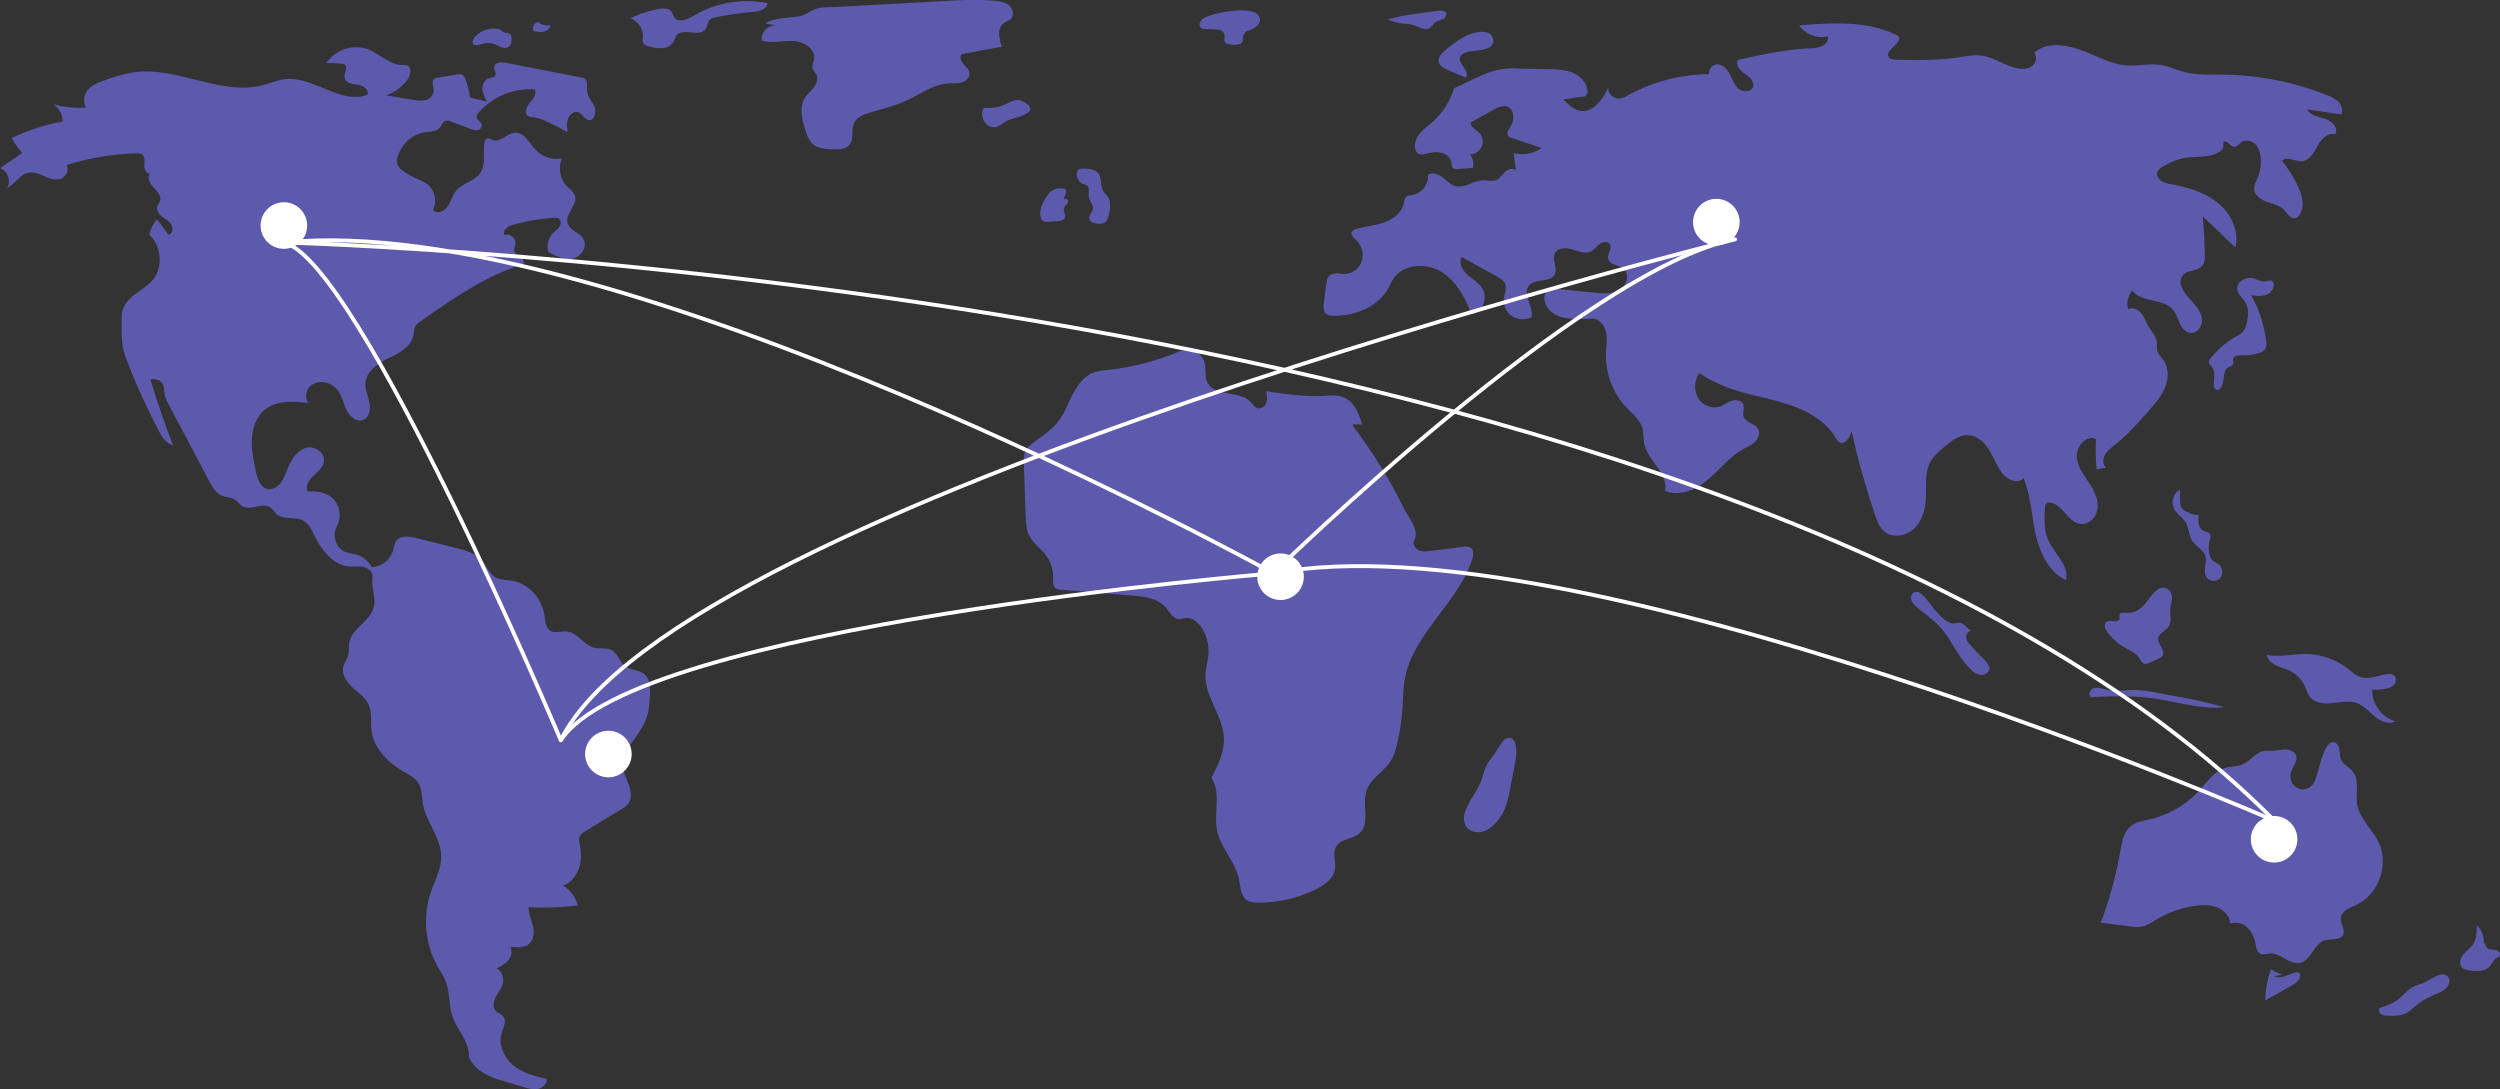 <svg xmlns="http://www.w3.org/2000/svg" width="1281" height="558.126" viewBox="0.5 152.578 1281 558.126"><rect x="0.5" y="152.578" width="1281" height="558.126" fill="#333333" stroke="none"/><g data-name="PresentationIllustration"><path d="M241.282 202.413a38.22 38.22 0 0 0-2.24-9.107c-.287-1.116-1.003-2.053-1.973-2.581a3.835 3.835 0 0 0-1.957-.024l-10.052 1.634a3.729 3.729 0 0 0-2.293.947c-1.31 1.462-.02 3.817-.06 5.835-.046 2.268-1.943 4.11-4.001 4.719-2.101.45-4.268.422-6.357-.084l-14.055-2.32c4.139-1.403 7.823-4.015 10.632-7.536 1.85-2.328 2.834-6.673.16-7.775a6.19 6.19 0 0 0-2.44-.208c-6.368.052-11.38-5.595-17.34-7.974-7.828-2.92-16.535-.163-21.579 6.833l7.488.383a3.177 3.177 0 0 1 1.994.565c1.64 1.432-.4 4.183-.168 6.425.3 2.914 3.942 3.536 6.687 3.83 2.745.295 6.228 2.664 4.908 5.237-13.798 5.048-27.839-9.868-42.33-8.032-3.667.465-7.13 1.995-10.71 2.958-21.873 5.878-44.486-9.806-66.83-6.484-4.968.9-9.85 2.267-14.59 4.086-3.04 1.061-6.213 2.207-8.422 4.667-2.21 2.46-3.05 6.666-.958 9.239a46.21 46.21 0 0 1-17.154-1.733c3.071 1.814 4.966 5.264 4.94 8.997a97.444 97.444 0 0 0-26.074 8.445 46.533 46.533 0 0 0 5.397 7.637L.5 238.774c3.853 1.031 5.845 6.612 3.605 10.097 3.995-1.887 6.47-6.771 10.743-7.761 2.799-.65 5.647.567 8.302 1.71 2.655 1.142 5.573 2.25 8.322 1.392 2.749-.857 4.776-4.643 3.03-7.055a134.575 134.575 0 0 1 36.124-5.995 4.306 4.306 0 0 1 2.736.552c1.592 1.174 1.173 3.709 1.088 5.765-.086 2.057 1.423 4.76 3.154 3.833-2.036 1.876-.296 5.406 1.658 7.378 1.953 1.973 4.308 4.694 3.112 7.26-.312.669-.842 1.205-1.142 1.88-.887 1.994.52 4.32 2.181 5.644 1.66 1.324 3.694 2.25 4.847 4.083 1.153 1.834.63 5.044-1.433 5.3l-5.861-7.905c-2.003 2.206-3.376 4.97-3.96 7.97 6.216 5.398 7.151 16.383 1.947 22.877-2.659 3.318-6.44 5.334-9.741 7.923-3.3 2.588-6.355 6.274-6.346 10.632.014 7.528-.565 14.523 2.09 21.503a340.666 340.666 0 0 0 16.931 37.518c1.675 3.182 3.84 6.67 7.233 7.217a461.458 461.458 0 0 1-11.58-33.782c2.235.01 4.818.198 6.128 2.121 1.086 1.593.852 3.76 1.19 5.692a18.23 18.23 0 0 0 2.117 5.286l20.476 38.744c1.698 3.212 3.645 6.66 6.89 7.96 2.074.831 4.473.675 6.382 1.872 1.497.939 2.505 2.604 4.03 3.488 4.314 2.5 10.312-2.294 14.343.69 1.153.854 1.886 2.21 2.948 3.186 3.723 3.425 9.83 1.134 14.129 3.689 2.77 1.646 4.205 4.939 5.683 7.923 3.7 7.475 9.688 14.798 17.62 15.393 2.491.187 5.036-.315 7.471.274 2.435.588 4.833 2.846 4.442 5.466-.67 4.492 1.419 9.41.858 13.919-1.022 8.213-11.99 11.822-12.932 20.045-.206 1.801.117 3.66-.287 5.422-.495 2.16-2.022 3.919-2.565 6.066-1.028 4.069 1.716 8.118 4.731 10.855 3.015 2.738 6.611 5.098 8.26 8.93 1.742 4.05.886 8.773 1.453 13.185 1.237 9.632 9.07 16.772 17.13 21.376 2.456 1.403 5.093 2.761 6.682 5.195 2.075 3.176 1.868 7.363 2.56 11.158 1.698 9.295 9.064 16.953 9.273 26.418.149 6.728-3.372 12.83-5.475 19.179-3.99 12.306-2.734 25.848 3.439 37.092 1.573 2.822 3.454 5.483 4.567 8.542 1.986 5.458 1.342 11.664 3.173 17.184 2.421 7.297 9.074 13.324 8.437 21.032 3.02 6.662 9.69 9.935 16.395 11.918l12.02 3.553c2.3.68 4.705 1.367 7.049.874 2.343-.493 4.58-2.56 4.519-5.096-5.894-1.412-11.977-2.913-16.836-6.728-4.858-3.815-8.186-10.608-6.343-16.72.855-2.834 2.673-6.107.945-8.448-.99-1.34-2.8-1.691-3.917-2.914-1.742-1.908-1.143-5.114.109-7.415 1.252-2.3 3.061-4.356 3.566-6.96.523-2.981-.755-5.994-3.204-7.554a16.914 16.914 0 0 0 5.949-4.054c1.564-1.898 2.287-4.824 1.056-6.98 3.655.491 7.97.733 10.368-2.237 1.916-2.371 1.785-5.916 1.028-8.936-.757-3.019-2.037-5.952-2.077-9.076 8.43.424 16.88.12 25.264-.91-1.213-4.337-3.968-8.002-7.681-10.217 3.797-.683 7.256-5.511 8.456-9.398 1.2-3.887.893-8.121.152-12.135a6.904 6.904 0 0 1-.114-3.18c.428-1.447 1.767-2.33 3.005-3.086l18.848-11.497a11.047 11.047 0 0 0 3.013-2.363c1.975-2.464 1.683-6.183.671-9.235-1.01-3.052-2.63-5.922-3.02-9.131-1.165-9.598 8.508-16.484 11.772-25.518 1.28-3.545 1.542-7.399 1.79-11.187.266-4.07.286-8.795-2.655-11.417-2.82-2.514-7.225-1.953-10.176-4.291-2.704-2.144-3.638-6.306-6.593-8.038-2.683-1.572-6.048-.572-9.032-1.312-5.255-1.302-8.562-7.735-13.929-8.33-3.028-.336-6.455 1.236-8.937-.637-2.187-1.65-2.274-4.968-2.69-7.783-1.495-8.96-8.086-15.984-16.517-17.6-3.122-.532-6.52-.33-9.176-2.152-2.69-1.845-3.923-5.3-6.035-7.856-3.405-4.119-8.768-5.582-13.791-6.836l-20.433-5.103c-3.627-.905-8.303-1.386-10.25 1.99a16.3 16.3 0 0 0-1.212 4.05c-1.496 5.205-5.981 8.79-11.105 8.878-1.712-3.103-4.486-5.383-7.744-6.365-2.071-.613-4.29-.681-6.265-1.584-2.175-1.127-3.817-3.157-4.54-5.61a9.867 9.867 0 0 1 .72-7.358c2.423-4.58 1.655-10.315-1.871-13.998-3.475-3.313-8.502-4.114-13.161-3.783-1.22-2.828.82-6.019 3.019-8.074 2.198-2.055 4.868-4.076 5.347-7.145.753-4.828-5.046-8.495-9.45-7.056-4.403 1.44-7.214 5.983-9.071 10.461-1.066 2.57-1.973 5.275-3.654 7.442-1.682 2.167-4.39 3.718-6.95 3.023-3.626-.985-5.027-5.56-5.83-9.443-1.076-5.21-2.159-10.491-1.933-15.819.225-5.328 1.916-10.799 5.615-14.405 6.028-5.878 15.274-5.302 23.408-4.364-1.922-2.3-1.447-6.176.61-8.341 2.203-2.08 5.232-2.87 8.092-2.112 2.45.542 4.66 1.944 6.269 3.981 2.311 2.994 2.969 7.036 4.716 10.434 1.747 3.398 5.676 6.296 8.892 4.473 2.777-1.575 3.218-5.666 2.527-8.928-.692-3.263-2.16-6.435-1.91-9.769.478-6.36 6.686-10.19 12.164-12.809 5.478-2.62 11.75-6.143 12.618-12.456.03-1.236.25-2.46.65-3.62a6.87 6.87 0 0 1 2.453-2.45c15.987-11.222 32.24-22.582 50.513-28.714.95-.319 1.062.036 2.03-.214 1.357-.832.458-3.135-.842-4.063-1.3-.927-3.037-1.639-3.367-3.265-.243-1.195.42-2.37.593-3.578.423-2.971-2.923-5.714-5.522-4.527-1.468-2.064 1.437-4.463 3.785-5.15a97.288 97.288 0 0 1 21.594-3.747 3.694 3.694 0 0 1 2.457.444c1.227.902 1.07 2.972.2 4.26-.869 1.289-2.22 2.097-3.304 3.187-2.413 2.497-3.315 6.213-2.34 9.637 3.813 2.06 7.957 4.18 12.18 3.455 4.222-.726 7.97-5.765 5.985-9.79-1.848-3.747-7.4-4.593-8.354-8.7-1.118-4.81 5.291-9.087 3.847-13.797-.632-2.063-2.568-3.278-4.053-4.767-3.591-3.739-4.65-9.437-2.665-14.344-4.91.918-9.933-.752-13.475-4.479-3.223-3.454-5.794-8.905-10.371-8.75-4.2.142-7.817 5.346-11.745 3.759-.966-.391-1.984-1.186-2.92-.72a2.593 2.593 0 0 0-1.09 1.92c-.998 5.069.719 10.843-1.882 15.223-2.83 4.766-9.375 5.426-12.806 9.724-1.862 2.333-2.584 5.476-4.296 7.936-1.711 2.46-5.345 4.023-7.399 1.88 2.08-4.54.93-10.004-2.77-13.173a26.576 26.576 0 0 0-6.12-3.161 35.735 35.735 0 0 1-6.836-4.047 7 7 0 0 1-2.51-2.853 6.879 6.879 0 0 1 .172-4.51c2.123-6.466 7.443-11.15 13.818-12.166 2.735-.395 5.918-.256 7.728-2.47.958-1.17 1.46-2.941 2.85-3.417a3.983 3.983 0 0 1 2.633.344l10.209 3.817a6.794 6.794 0 0 0 3.636.639c1.28-.183 2.21-1.384 2.132-2.752-.326-1.801-2.934-2.665-2.697-4.482.133-.588.43-1.12.854-1.525 7.46-8.434 18.077-12.887 28.949-12.143 1.288 2.248-.75 4.91-2.445 6.829-1.696 1.919-3.058 5.348-1.008 6.825.84.455 1.775.679 2.718.65a22.722 22.722 0 0 1 7.236 2.331 135.785 135.785 0 0 1 10.38 5.353c-.3-2.376-.586-4.88.262-7.1.848-2.222 3.257-3.965 5.362-3.1 2.028.834 3.069 3.687 5.23 3.948 2.882.35 4.02-4.174 2.815-6.978-1.204-2.804-3.587-5.151-3.786-8.226-.135-2.074.608-4.646-.951-5.902a4.086 4.086 0 0 0-1.84-.685l-38.946-7.613c-2.313-.452-5.654-.105-5.757 2.39-.057 1.393 1.114 2.771.596 4.052-.554 1.367-2.373 1.242-3.698 1.725-2.056.75-3.088 3.343-2.89 5.642a16.255 16.255 0 0 0 2.44 6.359c-2.534-1.125-6.37-1.333-8.903-2.458Z" fill="#5d5aad" fill-rule="evenodd" data-name="Path 2"/><path d="M257.333 167.854a12.612 12.612 0 0 0-13.853 4.148c-.641.845-1.18 2.009-.643 2.923.77 1.31 2.73.793 4.177.324a10.512 10.512 0 0 1 6.597-.157c1.358.466 2.572 1.29 3.936 1.738a3.964 3.964 0 0 0 4.041-.59c.936-.955.995-2.439.996-3.776a3.036 3.036 0 0 0-.773-2.495 3.966 3.966 0 0 0-1.79-.529 6.163 6.163 0 0 1-3.606-2.107" fill="#5d5aad" fill-rule="evenodd" data-name="Path 3"/><path d="M276.943 163.943a3.208 3.208 0 0 0-3.1 4.519c1.687.46 3.45.575 5.184.338a4.432 4.432 0 0 0 3.624-3.323 8.343 8.343 0 0 1-5.907-1.128" fill="#5d5aad" fill-rule="evenodd" data-name="Path 4"/><path d="M336.849 157.414a59.64 59.64 0 0 0-13.295 4.516 9.989 9.989 0 0 1 6.38 10.033c-.18.82-.159 1.67.06 2.48.489 1.184 1.903 1.628 3.147 1.932a20.75 20.75 0 0 0 6.903.88 7.031 7.031 0 0 0 5.713-3.49 24.89 24.89 0 0 1 1.189-2.81c2.981-4.54 11.839.95 15.04-3.438 1.128-1.546 1.024-3.873 2.495-5.099a5.603 5.603 0 0 1 2.564-.978 180.068 180.068 0 0 1 19.48-2.774c3.097-.27 7.136-1.383 7.161-4.492a53.957 53.957 0 0 0-34.418 4.63c-3.837 1.922-8.912 5.964-12.608 3.416-1.383-.954-1.315-3.522-3.22-4.595-1.947-1.096-4.524-.65-6.591-.211Z" fill="#5d5aad" fill-rule="evenodd" data-name="Path 5"/><path d="m392.651 164.55 5.478 1.053a7.098 7.098 0 0 0-7.387 7.693c5.13 1.713 10.723.046 16.127.274 5.404.227 11.69 4.087 10.768 9.417-.279 1.611-1.21 3.221-.725 4.783.339 1.095 1.305 1.872 1.85 2.88 1.135 2.102.228 4.76-1.207 6.67-1.434 1.91-3.361 3.434-4.62 5.464-3.13 5.048-1.352 11.575.513 17.215a15.177 15.177 0 0 0 2.918 5.828c2.763 2.938 7.266 3.194 11.299 3.253 2.935.042 6.297-.103 8.153-2.377 2.423-2.968.729-7.6 2.324-11.085 1.45-3.164 5.14-4.522 8.485-5.485 6.128-1.764 12.372-3.264 18.165-5.928 7.193-3.309 13.916-8.465 21.822-8.89 2.218-.12 4.49.142 6.627-.466 2.137-.608 4.166-2.455 4.005-4.67-.139-1.893-1.74-3.283-2.991-4.71-1.252-1.427-2.235-3.621-1.084-5.13l20.723-3.871c-1.47-4.004-2.614-9.276.762-11.882 1.218-.94 2.848-1.316 3.885-2.452 1.767-1.938.879-5.275-1.161-6.922-2.04-1.648-4.799-2.03-7.412-2.247-9.087-.755-18.226-.256-27.33.243l-53.39 2.926c-3.582.197-7.719-.103-11.005 1.12-2.781 1.034-4.76 2.933-7.94 3.6-5.873 1.233-12.337.399-17.652 3.696Z" fill="#5d5aad" fill-rule="evenodd" data-name="Path 6"/><path d="M505.984 207.85a2.205 2.205 0 0 0-1.595.361c-.308.339-.49.773-.519 1.23a8.12 8.12 0 0 0 1.18 5.811 5.691 5.691 0 0 0 5.209 2.498c2.466-.314 4.284-2.419 6.552-3.446 3.495-1.581 18.338-4.046 8.07-9.593-3.538-1.912-5.825-.224-8.613 1.035a19.598 19.598 0 0 1-10.284 2.103Z" fill="#5d5aad" fill-rule="evenodd" data-name="Path 7"/><path d="M618.277 161.418a5.862 5.862 0 0 0-2.852 2.483 2.505 2.505 0 0 0 .939 3.323c.448.163.922.238 1.398.222l4.875.146c2.071.062 4.658.503 5.215 2.499.413 1.481-.512 3.386.604 4.445.479.37 1.055.595 1.658.646a11.3 11.3 0 0 0 4.912.159c3.547-.951 1.683-3.116 2.8-5.044 1.71-2.95 1.414-1.164 4.425-2.854 2.225-1.249 5.099-3.513 3.242-6.695-3.228-5.533-22.452-1.706-27.216.67Z" fill="#5d5aad" fill-rule="evenodd" data-name="Path 8"/><path d="m733.329 158.637-2.831.378c-6.383.852-12.803 1.711-18.95 3.628a31.54 31.54 0 0 0 8.299 2.037 25.49 25.49 0 0 1 4.649.66c2.715.809 5.451 2.897 8.075 1.827 1.626-.663 2.157-2.357 3.505-3.254.93-.62 4.459-1.623 4.853-2.249 3.19-5.058-5.15-3.354-7.6-3.027Z" fill="#5d5aad" fill-rule="evenodd" data-name="Path 9"/><path d="M750.642 171.503a53.088 53.088 0 0 0-10.446 7.65c-1.33 1.25-2.688 2.805-2.567 4.626.16 2.42 2.739 3.825 4.973 4.77l9.049 3.832c1.098-1.547.093-3.683-1.042-5.204-1.134-1.52-2.483-3.28-1.981-5.109.572-2.088 3.118-2.8 5.253-3.16 3.478-.585 12.861-.538 11.734-6.144-1.33-6.605-11.481-3.214-14.973-1.261Z" fill="#5d5aad" fill-rule="evenodd" data-name="Path 10"/><path d="M751.222 568.483c-.861 2.494-.943 5.432.547 7.61 1.672 2.443 5.019 3.354 7.914 2.734a14.256 14.256 0 0 0 7.348-4.724 25.304 25.304 0 0 0 4.226-6.48 50.598 50.598 0 0 0 3.132-11.462l2.81-14.752c.627-3.297.603-13.405-5.456-10.111-1.656.9-5.489 8.002-7.223 10.017-3.127 3.63-3.54 7.152-5.187 11.55-2.061 5.509-6.205 10.1-8.11 15.618Z" fill="#5d5aad" fill-rule="evenodd" data-name="Path 11"/><path d="M1169.908 652.046a44.154 44.154 0 0 1-5.758-2.74 48.526 48.526 0 0 0-2.92 15.908l13.568-7.678c2.041-1.154 4.355-2.76 4.311-5.104a1.615 1.615 0 0 0-.75-1.468 1.83 1.83 0 0 0-.951-.112c-2.012.168-3.846 1.158-5.744 1.846-1.898.688-4.117 1.052-5.859.03" fill="#5d5aad" fill-rule="evenodd" data-name="Path 12"/><path d="M1241.484 656.605a29.38 29.38 0 0 0-4.351 1.562c-3.114 1.584-5.232 4.593-8.034 6.68-2.681 1.996-5.909 3.092-9.077 4.158-.932.824-.504 2.483.508 3.207a6.29 6.29 0 0 0 3.583.806c3.292.072 6.76.104 9.643-1.486a30.408 30.408 0 0 0 4.54-3.603c3.371-2.813 7.42-4.669 11.427-6.462a13.116 13.116 0 0 0 3.983-2.381c2.518-2.481 2.695-6.309-.936-7.153-2.936-.683-8.496 3.769-11.286 4.672Z" fill="#5d5aad" fill-rule="evenodd" data-name="Path 13"/><path d="M1273.102 635.948a11.318 11.318 0 0 0-3.463-9.274c-.037 3.416-.141 7.054-2.062 9.879-1.369 2.012-3.515 3.371-5.015 5.288-1.499 1.917-2.165 4.956-.406 6.637a6.593 6.593 0 0 0 3.907 1.346c3.501.412 7.554.642 10.01-1.888 1.34-1.38 1.992-3.425 3.627-4.44a4.416 4.416 0 0 0 1.59-1.14c.676-1.072-.397-2.486-1.604-2.873s-2.538-.205-3.75-.572c-1.214-.367-2.327-1.731-1.705-2.836" fill="#5d5aad" fill-rule="evenodd" data-name="Path 14"/><path d="M1216.9 499.497a15.735 15.735 0 0 1-5.615.331c-3.117-.573-5.543-2.922-8.06-4.849a35.55 35.55 0 0 0-20.772-7.257c-6.838-.13-13.74 1.724-20.456.43.439 2.441 2.527 4.272 4.755 5.36 2.229 1.088 4.688 1.635 6.927 2.701a16.538 16.538 0 0 1 8.01 8.334c.722 1.683 1.176 3.515 2.268 4.985 2.232 3.004 6.464 3.664 10.2 3.418 4.869-.32 9.954-1.72 14.485.093 3.466 1.388 5.946 4.422 8.84 6.78 2.893 2.359 6.968 4.11 10.291 2.407a17.014 17.014 0 0 1-11.772-16.371c3.259.3 12.645.183 12.14-5.354-.428-4.693-8.44-1.514-11.24-1.008Z" fill="#5d5aad" fill-rule="evenodd" data-name="Path 15"/><path d="M1174.272 548.903c.579-3.174 3.744-5.976 2.758-9.048-.682-2.124-3.145-3.173-5.375-3.225-2.23-.053-4.421.612-6.651.674a32.438 32.438 0 0 0-4.356.062c-4.426.728-7.155 5.368-11.327 7.017-2.537 1.004-5.386.812-8.024 1.505-5.989 1.575-9.778 7.233-13.964 11.796a49.833 49.833 0 0 1-25.295 14.751c-3.405.789-7.065 1.293-9.771 3.505-3.584 2.928-4.467 7.948-5.264 12.508a206.614 206.614 0 0 1-10.058 36.92l14.22 1.815c2.704.345 5.505.683 8.11-.118a23.545 23.545 0 0 0 5.335-2.841 53.257 53.257 0 0 1 20.805-7.51c3.724-.512 7.628-.605 11.123.779 3.494 1.384 6.492 4.523 6.785 8.27a8.736 8.736 0 0 1 8.731 2.123 15.177 15.177 0 0 1 4.169 8.322c.374 1.945.75 4.276 2.554 5.093 1.473.666 3.163-.052 4.773-.18 5.468-.438 10.004 5.937 15.378 4.839 5.763-1.177 7.178-9.808 12.8-11.537 3.23-.993 7.759.214 9.305-2.79 1.363-2.647-1.357-5.702-1.076-8.666.345-3.65 4.651-5.2 7.97-6.757 11.444-5.37 16.874-20.772 11.329-32.131-3.286-6.73-9.75-12.028-10.944-19.422-.92-5.688 1.323-12.322-2.304-16.8-1.844-2.277-4.968-3.535-6.066-6.253-.691-1.71-.414-3.651-.786-5.459-.371-1.807-1.948-3.697-3.733-3.229-5.18 1.36-6.833 17.363-9.607 21.252-4.22 5.91-12.879 2.017-11.544-5.265Z" fill="#5d5aad" fill-rule="evenodd" data-name="Path 16"/><path d="M1078.514 505.615c-1.77-.496-3.703-.985-5.4-.276-1.696.71-2.686 3.2-1.325 4.436 10.65-.415 21.367-.827 31.927.62 12.167 1.666 24.208 5.794 36.428 4.58a185.414 185.414 0 0 0-21.25-4.932l-11.964-2.285a92.463 92.463 0 0 0-9.715-1.501c-6.824-.564-11.99 1.24-18.7-.642Z" fill="#5d5aad" fill-rule="evenodd" data-name="Path 17"/><path d="M1089.177 466.55c-.884-.075-1.979-.138-2.436.622-.437.727.063 1.686-.172 2.5-.321 1.113-1.779 1.398-2.927 1.246-1.148-.151-2.39-.514-3.407.04a2.888 2.888 0 0 0-1.116 3.28 8.44 8.44 0 0 0 1.97 3.139 32.06 32.06 0 0 0 5.109 5.125c3.66 2.702 8.62 4.004 10.925 7.926a5.26 5.26 0 0 0 1.46 1.964c1.106.701 2.55.168 3.741-.376l4.177-1.91a4.744 4.744 0 0 0 1.953-1.327c.954-1.295.368-3.136-.433-4.531-.8-1.395-1.826-2.839-1.654-4.438.306-2.851 3.973-3.942 5.48-6.382 1.52-2.46.53-5.628.706-8.514.205-3.375 2.325-7.764-1.087-10.286-2.9-2.143-5.67-.163-7.753 2.203-4.39 4.989-6.465 10.393-14.536 9.718Z" fill="#5d5aad" fill-rule="evenodd" data-name="Path 18"/><path d="M1114.532 413.33c1.427 2.73 4.4 4.36 5.955 7.019 1.685 2.882 1.493 6.606 3.322 9.4 1.876 2.866 5.651 4.388 6.704 7.648 1.148 3.56-1.458 7.886.62 10.996a4.615 4.615 0 0 0 6.77.622 4.966 4.966 0 0 0-.205-6.93c-1.23-1.12-2.996-1.606-4.023-2.916a6.116 6.116 0 0 1-1.042-2.537 16.61 16.61 0 0 1 .261-7.96 3.541 3.541 0 0 0 .2-2.083c-.462-1.344-2.282-1.44-3.56-2.063-2.9-1.416-2.83-5.51-2.323-8.698-.337 2.123-7.898-1.487-8.69-2.69-1.572-2.388-.716-6.995-1.027-9.634-3.396 1.637-4.705 6.487-2.962 9.826Z" fill="#5d5aad" fill-rule="evenodd" data-name="Path 19"/><path d="M986.605 458.393c-1.395-1.562-3.497-3.196-5.368-2.254-1.427.719-1.82 2.694-1.26 4.19a9.224 9.224 0 0 0 3.044 3.63c3.898 3.215 8.097 6.117 11.498 9.855 6.087 6.689 9.311 15.714 15.93 21.876a8.935 8.935 0 0 0 5.017 2.715c1.928.18 4.094-1.055 4.316-2.98.182-1.584-.923-3.003-2.002-4.177-2.572-2.797-5.387-5.372-7.815-8.294a6.97 6.97 0 0 1-1.997-4.172c-.013-1.573 1.423-3.22 2.947-2.83-1.854-.475-3.23-3.564-5.95-4.145-2.275-.485-2.825.923-5.532-.238-5.162-2.214-9.213-9.128-12.828-13.176Z" fill="#5d5aad" fill-rule="evenodd" data-name="Path 20"/><path d="M1159.668 296.79c-1.48-.441-2.937-.961-4.361-1.559-3.833-1.15-8.905 1.667-8.394 5.636.34 2.637 2.794 4.415 4.15 6.703 2.01 3.392 1.474 7.695.417 11.494a8.984 8.984 0 0 1-1.45 3.27 11.082 11.082 0 0 1-3.435 2.47 45.936 45.936 0 0 0-13.443 11.42 3.291 3.291 0 0 0-.811 1.53c-.183 1.34 1.164 2.317 1.925 3.435 1.692 2.483.47 5.824.637 8.824a2.494 2.494 0 0 0 1.05 2.188c1.02.518 2.229-.361 2.782-1.363 1.834-3.323.452-8.656 3.893-10.259.65-.303 1.44-.43 1.874-1.002.689-.907.024-2.25.373-3.334.524-1.628 2.75-1.701 4.459-1.629a25.307 25.307 0 0 0 8.693-1.157 5.787 5.787 0 0 0 2.878-1.667c1.029-1.283.938-3.108.732-4.74a64.26 64.26 0 0 0-7.593-23.168c3.023.386 6.311.72 8.92-.854 1.46-.882 3.21-3.52 2.486-5.315-1.142-2.84-3.214-.45-5.782-.924Z" fill="#5d5aad" fill-rule="evenodd" data-name="Path 21"/><path d="M649.296 353.027c.362 1.94.717 3.983.081 5.851-.635 1.868-2.635 3.43-4.524 2.857-1.465-.445-2.312-1.918-3.353-3.042-5.787-6.248-18.845-2.63-22.42-10.36-1.46-3.155-.468-6.935-1.463-10.265a9.136 9.136 0 0 0-9.253-6.285 19.011 19.011 0 0 0-5.324 1.589 134.251 134.251 0 0 1-35.276 8.823c-2.3.14-4.576.554-6.778 1.233-4.97 1.802-8.366 6.41-10.783 11.112-2.416 4.702-4.2 9.792-7.44 13.97-3.406 4.39-8.178 7.464-12.63 10.79a12.886 12.886 0 0 0-4.165 4.366c-.965 1.98-.91 4.285-.836 6.487l.91 26.75c.117 3.44.264 7.003 1.804 10.082 1.923 3.845 5.721 6.363 8.357 9.76a19.115 19.115 0 0 1 3.965 12.207c-.056 1.77-.232 3.865 1.147 4.977.84.544 1.82.826 2.82.811l36.184 2.962c6.365.52 13.418 1.377 17.574 6.226 1.961 2.289 3.537 5.58 6.54 5.826 1.289.105 2.543-.424 3.832-.526 3.251-.258 6.108 2.21 7.91 4.928a21.866 21.866 0 0 1 3.512 14.031c-.295 3.1-1.257 6.115-1.464 9.223-.789 11.826 9.236 22.1 9.43 33.95.115 6.971-3.194 13.484-6.42 19.665 5.207 7.887.943 18.391 3.016 27.612 1.967 8.749 9.261 15.598 11.079 24.378.832 4.02.88 8.967 4.425 11.037a10.09 10.09 0 0 0 5.007 1.003 66.01 66.01 0 0 0 30.058-6.843c4.383-2.175 8.926-5.422 9.691-10.255.617-3.897-1.359-8.257.652-11.652 2.37-4 8.444-3.683 11.932-6.76 5.658-4.99 1.246-14.508 3.538-21.696 2.061-6.46 9.155-9.893 12.672-15.692a27.883 27.883 0 0 0 2.945-7.98 113.835 113.835 0 0 0 2.995-20.355c.094-4.169.401-8.33.921-12.467 3.792-23.554 27.077-39.326 34.637-61.954.722-2.161 1.062-5.04-.86-6.262a5.506 5.506 0 0 0-3.662-.383l-16.68 2.103c-2.072.26-4.268.505-6.17-.356-1.903-.86-3.266-3.267-2.257-5.095 2.833-5.132-2.995-11.616-5.583-16.875a249.01 249.01 0 0 0-24.797-40.214 4.088 4.088 0 0 1-1.087-2.36l4.734.158c-1.598-5.735-4.235-12.01-9.806-14.107-3.14-1.182-6.615-.773-9.965-.59-9.593.524-19.878-.925-29.372-2.393Z" fill="#5d5aad" fill-rule="evenodd" data-name="Path 22"/><path d="M801.575 203.431c2.51 2.666 5.323 5.492 8.955 5.957 6.415.82 11.028-5.813 13.965-11.575a5.656 5.656 0 0 0 5.902 5.232 11.648 11.648 0 0 0 4.439-1.735 87.456 87.456 0 0 1 41.432-10.71 4.474 4.474 0 0 1 3.417-4.92c2.945-.584 5.597 1.963 7.018 4.607 1.42 2.645 2.306 5.71 4.564 7.69 2.257 1.98 6.627 1.894 7.518-.973.856-2.752-2.011-5.1-4.394-6.722-2.382-1.623-4.893-4.626-3.288-7.02 12.17-2.694 24.415-5.399 36.869-5.934 2.12.074 4.232-.29 6.206-1.07 1.899-.931 3.408-3.047 2.897-5.1a14.054 14.054 0 0 1-14.666-5.531c17.28-1.426 35.659-2.642 50.972 5.489 1.838 3.945-7.528 7.227-5.022 10.785.8 1.135 2.4 1.268 3.789 1.294 10.641.198 21.344.391 31.866-1.215 3.845-.587 7.728-1.416 11.589-.94 6.43.793 11.93 5.083 18.255 6.482 2.575.57 5.462.588 7.632-.909 2.17-1.498 3.103-4.907 1.325-6.854 5.956-5.838 15.84-4.39 23.698-1.596 7.857 2.795 15.301 7.301 23.617 7.924 5.964.447 12.01-1.157 17.903-.137 3.703.64 7.15 2.288 10.769 3.3 6.845 1.914 14.086 1.51 21.193 1.602a148.495 148.495 0 0 1 52.918 10.515c2.192.714 4.2 1.9 5.883 3.476 1.567 1.679 2.367 4.287 1.313 6.329l-17.41-2.544c1.64 3.23 5.884 3.78 9.33 4.893 3.447 1.114 7.02 4.92 4.949 7.892-3.735-1.189-7.118 2.544-9.005 5.98-1.886 3.435-4.185 7.549-8.099 7.758-3.504.187-7.742-2.796-10.026-.132a68.37 68.37 0 0 1 8.057 12.88c2.256 4.702 3.864 10.626.814 14.856a3.851 3.851 0 0 1-2.059 1.596c-2.491.631-4.11-2.416-5.896-4.264-2.251-2.327-5.656-2.986-8.704-4.078-3.049-1.091-6.26-3.239-6.498-6.468-.149-2.01.912-3.877 1.693-5.734a22.089 22.089 0 0 0 1.679-9.908c-.171-2.726-.935-5.561-2.893-7.465-1.958-1.905-5.337-2.509-7.438-.765-.98.814-1.767 2.116-3.04 2.165-2.25.086-3.977-3.837-5.787-2.498a6.152 6.152 0 0 1-.836 4.113c-5.401 4.698-13.7 2.71-20.663 4.37a38.785 38.785 0 0 0-9.427 4.117 6.066 6.066 0 0 0-2.694 2.262c-.87 1.69.089 3.853 1.62 4.976a12.87 12.87 0 0 0 5.346 1.824c8.49 1.608 17.103 4.097 23.805 9.55 6.702 5.453 11.098 14.466 8.977 22.842l-16.741-15.997c.635 6.717.996 13.452 1.082 20.206a9.083 9.083 0 0 1-.53 3.887c-1.194 2.636-4.429 3.523-7.263 4.105a5.69 5.69 0 0 0-4.368 7.288c1.007 3.283 3.519 5.843 5.818 8.393 2.3 2.55 4.562 5.448 4.863 8.869.3 3.42-2.28 7.276-5.705 7.038-2.597-.18-4.523-2.505-5.631-4.86-1.108-2.356-1.767-4.98-3.43-6.982-5.038-6.058-16.352-3.462-20.864-9.92a10.205 10.205 0 0 0-2.11 9.71c2.099-1.313 4.973-.092 6.55 1.817 1.577 1.91 2.321 4.358 3.56 6.502 1.671 2.894 4.331 5.46 4.565 8.794-.062 1.26-.041 2.524.063 3.782.415 2.02 2.122 3.47 3.306 5.159 2.754 3.929 2.618 9.326.843 13.783-1.775 4.458-4.965 8.183-8.125 11.794-5.518 6.308-11.148 12.578-17.69 17.816-1.867 1.495-3.86 2.965-5.022 5.055-1.163 2.09-1.222 5.022.564 6.612-1.278.064-3.57.693-4.849.757-.45-5.128-.547-10.281-.292-15.423-5.045-2.422-10.477 4.065-9.826 9.623.651 5.558 4.671 10.018 7.534 14.827 2.093 3.517 3.648 7.617 2.95 11.65-.7 4.031-4.299 7.751-8.375 7.396-6.485-.566-9.198-9.875-15.62-10.94a2.624 2.624 0 0 0-1.69.167c-.952.523-1.118 1.798-1.172 2.884-.262 5.33-.49 10.873 1.59 15.787 3.045 7.19 10.909 13.228 9.26 20.859-8.887-4.131-13.507-14.096-15.605-23.669-2.098-9.572-2.447-19.621-6.208-28.67-2.855 3.66-8.857.634-11.466-3.205-2.473-3.64-3.996-7.85-6.395-11.54-2.4-3.689-6.076-6.992-10.472-7.195-4.61-.212-8.607 2.95-12.122 5.94-2.89 2.457-5.859 5.01-7.548 8.408-2.459 4.943-1.816 10.77-1.934 16.29-.128 5.968-1.393 12.264-5.46 16.633-4.067 4.368-11.574 5.89-16.06 1.953-2.343-2.056-3.476-5.127-4.486-8.075a395.29 395.29 0 0 1-12.146-43.356c-.753 3.348-3.694 7.664-6.503 5.692a5.823 5.823 0 0 1-1.498-1.93c-5.24-8.881-14.943-14.208-24.747-17.402-9.804-3.194-20.12-4.683-29.815-8.194a75.52 75.52 0 0 1-15.466-7.704 12.164 12.164 0 0 0-.743 12.443c2.15 3.808 7.017 6.011 11.183 4.68 2.153-.688 3.971-2.182 6.107-2.92s5.003-.376 5.937 1.682c.894 1.97-.457 4.353.213 6.41 1.022 3.132 5.746 3.374 7.398 6.224 1.23 2.121.218 4.938-1.537 6.65-1.755 1.71-4.097 2.65-6.24 3.84-6.95 3.866-11.894 10.465-17.97 15.599-6.075 5.134-14.646 8.882-21.886 5.589 1.726-8.74-8.684-15.155-10.6-23.855-.63-2.863-.303-5.905-1.203-8.695-1.303-4.04-4.887-6.818-7.828-9.88a38.775 38.775 0 0 1-10.635-28.21c.159-3.595.82-7.25 0-10.754-.819-3.504-3.72-6.896-7.316-6.737-8.212.362-18.557.973-22.865-6.027-1.538-2.499-2.207-6.158.016-8.072 1.568-1.35 3.884-1.223 5.943-1.02l18.503 1.82c4.327.425 9.005.777 12.719-1.486 3.713-2.262 5.322-8.267 1.884-10.929-2.513-1.945-7.014-1.84-7.744-4.931-.609-2.576 2.242-5.498.702-7.65-1.103-1.543-3.585-1.115-5.09.042-1.503 1.157-2.594 2.849-4.277 3.724-2.953 1.537-6.48.075-9.657-.92-3.176-.993-7.435-1.077-8.975 1.873-1.724 3.3 1.528 7.623-.182 10.929-2.261 4.371-9.917 1.883-13.093 5.643-3.643 4.314 2.48 10.748 1.25 16.26a10.122 10.122 0 0 1-9.971-.56 9.686 9.686 0 0 1-4.186-9.02c.304-2.479 1.597-5.01.73-7.353-.7-1.894-2.602-3.022-4.37-4l-17.98-9.935c-1.669 3.097.442 6.936 3.08 9.262 2.64 2.326 5.946 4.078 7.68 7.139a9.37 9.37 0 0 1-3.526 12.354c-.52.359-1.171.472-1.782.31a2.486 2.486 0 0 1-1.156-1.554c-3.172-8.118-7.936-16.123-15.55-20.364-7.616-4.24-18.558-3.369-23.551 3.775-1.187 1.697-1.983 3.631-3.016 5.426-5.49 9.531-17.258 14.045-28.253 13.75a5.61 5.61 0 0 1-3.082-.725c-1.777-1.227-1.698-3.831-1.425-5.974l1.154-9.092c.232-1.825.567-3.843 2.012-4.983 2.037-1.607 4.976-.593 7.57-.63a9.593 9.593 0 0 0 8.707-6.72 10.812 10.812 0 0 0-3.01-10.751c-1.189-1.117-2.785-2.52-2.157-4.025a3.327 3.327 0 0 1 2.334-1.571c4.66-1.353 9.583-1.708 14.164-3.304 4.582-1.597 9.026-4.863 10.11-9.593.333-1.449.485-3.204 1.786-3.923a5.356 5.356 0 0 1 2.064-.422 10.042 10.042 0 0 0 8.614-10.468c2.196-1.535 5.272-.406 7.396 1.226 2.125 1.632 4 3.788 6.585 4.491 4.817 1.312 9.472-2.953 14.464-2.973 2.1-.009 4.273.734 6.248.022 2.002-.722 3.198-2.715 4.734-4.187 1.537-1.473 4.233-2.37 5.652-.784l-1.208-8.95a17.596 17.596 0 0 0 14.32-2.59l-15.617-5.276a3.396 3.396 0 0 1-1.46-.78c-1.135-1.223-.008-3.129.916-4.518 2.208-3.325 2.579-8.801-1.053-10.457-2.479-1.13-5.325.227-7.704 1.553l-11.399 6.356c-.362 2.167 2.288 3.394 3.93 4.854a6.587 6.587 0 0 1-4.296 11.51 8.208 8.208 0 0 1 1.466 6.96l-7.67.551a3.322 3.322 0 0 1-2.487-.485c-.82-.728-.709-2.005-.899-3.085-.459-2.608-3.012-4.436-5.618-4.904-2.606-.469-5.272.132-7.852.725a4.687 4.687 0 0 1-3.375-.078 3.37 3.37 0 0 1-1.336-1.685c-1.131-2.743-.074-5.968 1.743-8.313 1.817-2.346 4.305-4.061 6.538-6.014a38.108 38.108 0 0 0 11.332-17.575c4.222-1.769 8.592-4.172 12.814-5.941a39.21 39.21 0 0 1 21.076-4.084l14.298.273c4.233.081 8.58.185 12.494 1.799 3.914 1.613 7.353 5.104 7.624 9.329a2.864 2.864 0 0 1-.917 2.618 3.379 3.379 0 0 1-1.808.407c-3.947.14-5.63 1.123-9.578 1.261Z" fill="#5d5aad" fill-rule="evenodd" data-name="Path 23"/><path d="M545.454 253.816a4.184 4.184 0 0 0 1.14-4.208 7.826 7.826 0 0 0-8.103 1.53 13.656 13.656 0 0 0-2.17 2.87c-1.88 3.065-3.54 6.726-2.452 10.152.18.755.655 1.406 1.32 1.806a3.47 3.47 0 0 0 1.538.24c2.07-.002 4.138-.13 6.192-.38 1.262-.155 2.727-.51 3.215-1.685.64-1.543-.91-3.289-.459-4.897a5.347 5.347 0 0 1 1.322-1.892 2.501 2.501 0 0 0 .779-2.1c-.183-.755-1.338-1.183-1.755-.527" fill="#5d5aad" fill-rule="evenodd" data-name="Path 24"/><path d="M560.049 239.422a17.325 17.325 0 0 0-5.611-.352 2.447 2.447 0 0 0-1.196.272c-.357.263-.617.639-.737 1.066a5.3 5.3 0 0 0 3.086 6.496c.674.155 1.32.414 1.914.769 1.587 1.231.575 3.748.876 5.734.337 2.23 2.496 4.102 2.1 6.322-.312 1.75-2.18 3.134-1.88 4.886.316 1.834 2.643 2.385 4.498 2.532a5.656 5.656 0 0 0 3.187-.365 4.934 4.934 0 0 0 2.01-2.912 18.66 18.66 0 0 0 .94-7.027 6.663 6.663 0 0 0-.792-3.102 17.318 17.318 0 0 0-1.852-2.12c-3.554-4.134.189-10.302-6.543-12.199Z" fill="#5d5aad" fill-rule="evenodd" data-name="Path 25"/><path d="M1165.752 573.047S807.226 416.78 652.877 446.388c0 0-327.111 26.73-365.022 85.536 0 0-103.983-246.739-141.893-254.962" stroke-linejoin="round" stroke-linecap="round" stroke-width="2" stroke="#fff" fill="transparent" data-name="Path 26"/><path d="M287.855 531.806C347.97 410.082 889.546 275.2 889.546 275.2 812.643 290.003 652.877 446.27 652.877 446.27S314.934 259.571 145.962 276.843c0 0 744.125 18.505 1019.788 296.085" stroke-linejoin="round" stroke-linecap="round" stroke-width="2" stroke="#fff" fill="transparent" data-name="Path 27"/><path d="M134.037 268.091a11.926 11.926 0 1 1 0 .1z" fill="#fff" fill-rule="evenodd" data-name="Ellipse 1"/><path d="M300.314 538.896a11.926 11.926 0 1 1 0 .1z" fill="#fff" fill-rule="evenodd" data-name="Ellipse 2"/><path d="M868.029 266.344a11.926 11.926 0 1 1 0 .1z" fill="#fff" fill-rule="evenodd" data-name="Ellipse 3"/><path d="M1153.825 582.574a11.926 11.926 0 1 1 0 .1z" fill="#fff" fill-rule="evenodd" data-name="Ellipse 4"/><path d="M644.724 448.045a11.926 11.926 0 1 1 0 .1z" fill="#fff" fill-rule="evenodd" data-name="Ellipse 5"/></g></svg>